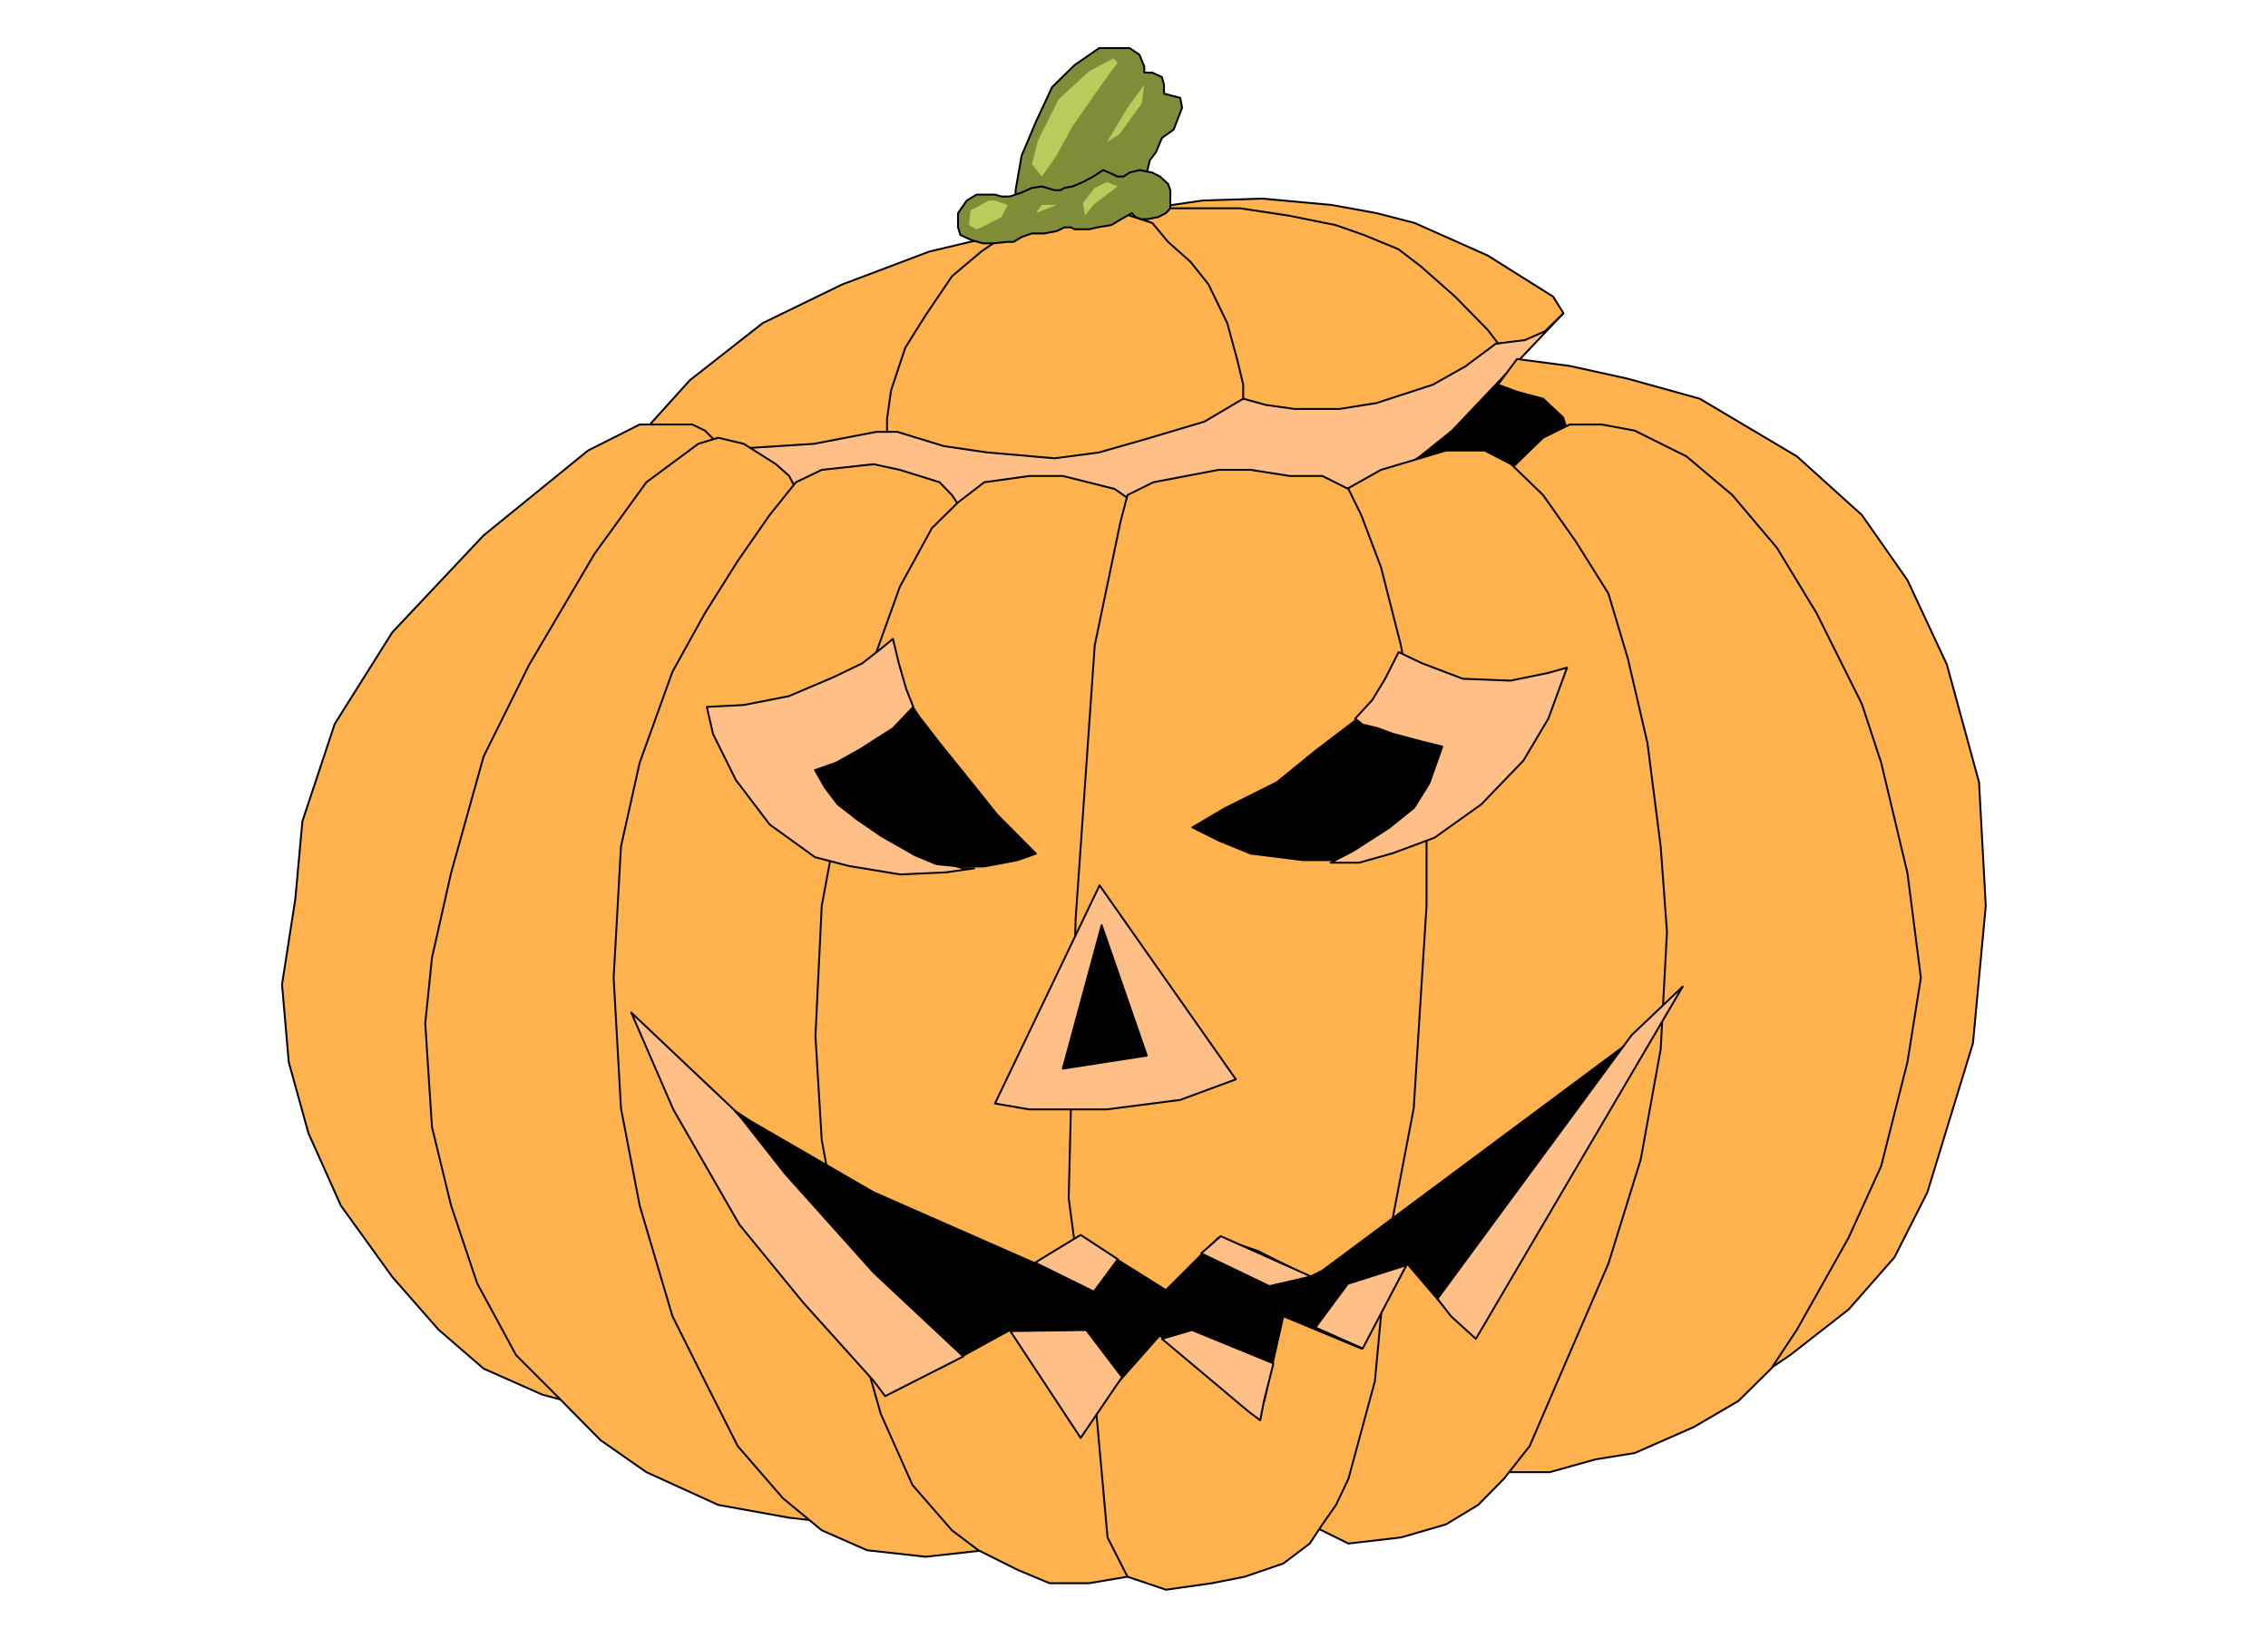 <svg xmlns="http://www.w3.org/2000/svg" width="10368" height="7488" fill-rule="evenodd" stroke-linecap="round" preserveAspectRatio="none" viewBox="0 0 10800 7800"><style>.pen1{stroke:#000;stroke-width:9;stroke-linejoin:round}.brush1{fill:#000}.brush2{fill:#ffbf86}.brush3{fill:#ffb24d}.brush4{fill:#808c38}</style><path d="m7100 1710 403 59 249 130-31 275-651 279-678 157-219-496 927-404z" class="pen1 brush1"/><path d="m7443 1494-528 557-153 123-186 123-435 253-1703 185-680-97-401-245v-247l278-377 1113-59h900l649-125 864-123 282 32z" class="pen1 brush2"/><path d="m3073 2046 212-235 347-272 378-184 416-157 573-136 728-107 283-9 329 30 215 39 182 47 348 155 312 196 49 79-88 86-96 42-138 17-145 108-154 87-270 88-176 28h-212l-137-19-109-30-184 109-261 78-241 69-212 28-321-28-206-30-222-68h-99l-298 57-311 20-185 10-204-30-103-40v-28z" class="pen1 brush3"/><path fill="none" d="M4224 2057v-62l19-135 68-204 97-155 126-186 139-117 114-79m1133 780v-67l-28-117-48-176-89-184-86-108-107-95-75-90-108-35m1756 610-51-66-155-158-164-145-106-81-165-68-134-47-224-45-232-35h-389" class="pen1"/><path d="M4836 1015V906l29-165 68-161 77-165 107-105 117-81h145l47 32 23 56v29h38l46 21 10 37v42l77 20 9 47-40 104-56 40-28 67-30 40-18 77-8 54-243 97-303 35-67-12z" class="pen1 brush4"/><path d="m4622 1142-49-23-11-36v-68l42-60 46-28h88l31 9h39l57-19 49-22 47-7 61 18h28l19-11 39-7 49-21 49-26 47-31 28 12 41 19h28l29-19 47-12 61 12 37 19 38 35 11 30v86l-21 23-37 19-51 10h-28l-29-10-17-19-21 12-30 17-47 28-67 11-38 9h-70l-18-9h-30l-38 18-58 11h-59l-49 17-38 23h-28l-69 7h-50l-58-17z" class="pen1 brush4"/><path d="m4914 782 29-114 98-195 146-134 115-61 20 21-51 68-163 233-77 141-70 100-47-59zm357-105 98-164 80-109-13 90-106 146-59 37zm-657 395 8-70 87-47h29l61 21-30 58-96 49-23 9-36-20zm319-57 28-39h70l-98 39zm224-49 56-71 58-28 51 21-116 88-39 51-10-61z" style="fill:#b9cc5b;stroke:none"/><path d="M3420 2211v-97l-63-63-60-29h-251l-246 124-497 404-435 462-274 436-154 464-34 372-63 405 32 370 94 339 154 344 245 340 220 251 215 186 280 124 339 91-62-745 97-2883 524-713-61-182z" class="pen1 brush3"/><path d="m3853 2701-33-151-30-221-32-62-63-56-153-97-122-29-95 29-247 183-247 341-311 528-217 437-155 555-91 404-32 312 32 494 91 374 124 370 185 342 189 189 214 217 218 152 342 156 338 61 279 32-184-433-340-1121-126-1145 341-1333 125-528z" class="pen1 brush3"/><path d="m4659 2550-63-97-63-95-59-61-189-59-125-27-247 27-123 59-125 156-152 219-156 248-155 280-156 433-89 399-35 625 35 622 89 463 156 527 155 310 156 309 215 248 185 153 216 95 279 31 279-31 246-61 35-463-372-1581 29-2050 34-679z" class="pen1 brush3"/><path d="m5492 2453-93-60-91-64-247-62h-158l-216 30-125 96-124 122-153 280-156 434-124 590-92 496-30 620 30 495 92 498 92 465 97 341 151 339 188 216 126 95 186 93 153 64h187l184-31 309-158 342-431-186-2889-342-1579zm2602 4220 246-94 185-125 278-217 218-248 157-310 217-710 61-654-32-589-153-560-188-403-217-310-309-279-463-275-342-95-277-61-251-33-91 122 91 34 124 33 65 61 30 28 32 97 649 1176 433 1953-308 1147-155 312z" class="pen1 brush3"/><path d="m7070 2484 91-217 95-93 92-89 127-63h153l156 29 247 123 218 184 213 252 188 310 216 433 92 280 125 525 64 499-64 402-125 495-155 341-246 438-123 186-156 154-212 124-282 124-186 30-218 61h-435l-30-960 124-1799 31-1147v-622z" class="pen1 brush3"/><path d="m6111 2578 251-220 214-120 309-92h185l126 65 152 147 155 220 156 249 93 311 93 401 63 493 30 407-30 559-95 525-154 496-216 500-159 369-123 156-122 124-154 93-214 62-250 29-184-91-157-125v-991l-124-2296 64-1086 91-185z" class="pen1 brush3"/><path d="m5369 2358 123-61 310-59h154l185 29h156l124 62 61 124 94 248 95 373 122 652v589l-61 964-124 649-61 651-126 465-59 124-65 93-60 91-126 95-184 63-156 31-219 31-91-31-92-31-95-187-61-680-124-936 33-1329 91-1304 123-590 33-126z" class="pen1 brush3"/><path d="m4317 3293-404 281-60 152 276 247 279 154h279l158-30 88-31-185-186-123-154-151-187-95-123-62-92v-31zm2537-64 216 156-31 189-185 217-183 182-156 59-153 65h-156l-250-31-154-63-124-62 156-92 246-123 187-152 248-189 93-124 93-32h153zM3481 5279l864 1175 129 65 339-186 155 60 121 186 157 94 276-312 375 282 123 30 91-404 371 154 219-404 214 250 837-1300-1455 1083-60 30-248-124-187-63-250 250-399-250-124 124h-96l-773-340-586-339-93-61z" class="pen1 brush1"/><path d="m4639 4136-134 19-218 10-243-40-163-42-216-156-161-212-109-220-29-128 175-9 215-42 214-91 137-66 99-78 46-38 28 116 35 122 34 86-97 102-155 99-116 65-100 35 46 81 62 82 91 71 118 81 158 90 103 43 89 9 39 11h52zm597 81-498 1039 162 28h371l349-45 265-98-649-924z" class="pen1 brush2"/><path d="m5246 4407-185 683 400-62-215-621z" class="pen1 brush1"/><path d="m6453 3423 81-88 62-102 64-127 111 53 195 74 227 9 180-37 89-25-89 243-119 200-200 208-223 159-199 74-160 45h-136l108-56 171-110 119-96 72-116 62-175-97-24-139-37-70-26-73-18-36-28zM3493 5284l-487-461 200 461 315 549 306 374 333 370 55 73 372-189-427-400-421-470-207-263-39-44zm1318 1056 335 509 197-290-170-224-362 5zm118-326 280 138 114-154-177-116-217 132zm604 363 412 346 56 42 19-97 44-174-388-159-143 42zm710-297-198 46-325-156 93-82 430 192zm454-54-279 89-154 208 225 100 208-397zm148 160 925-1256 243-231-985 1678-118-107-65-84z" class="pen1 brush2"/></svg>
